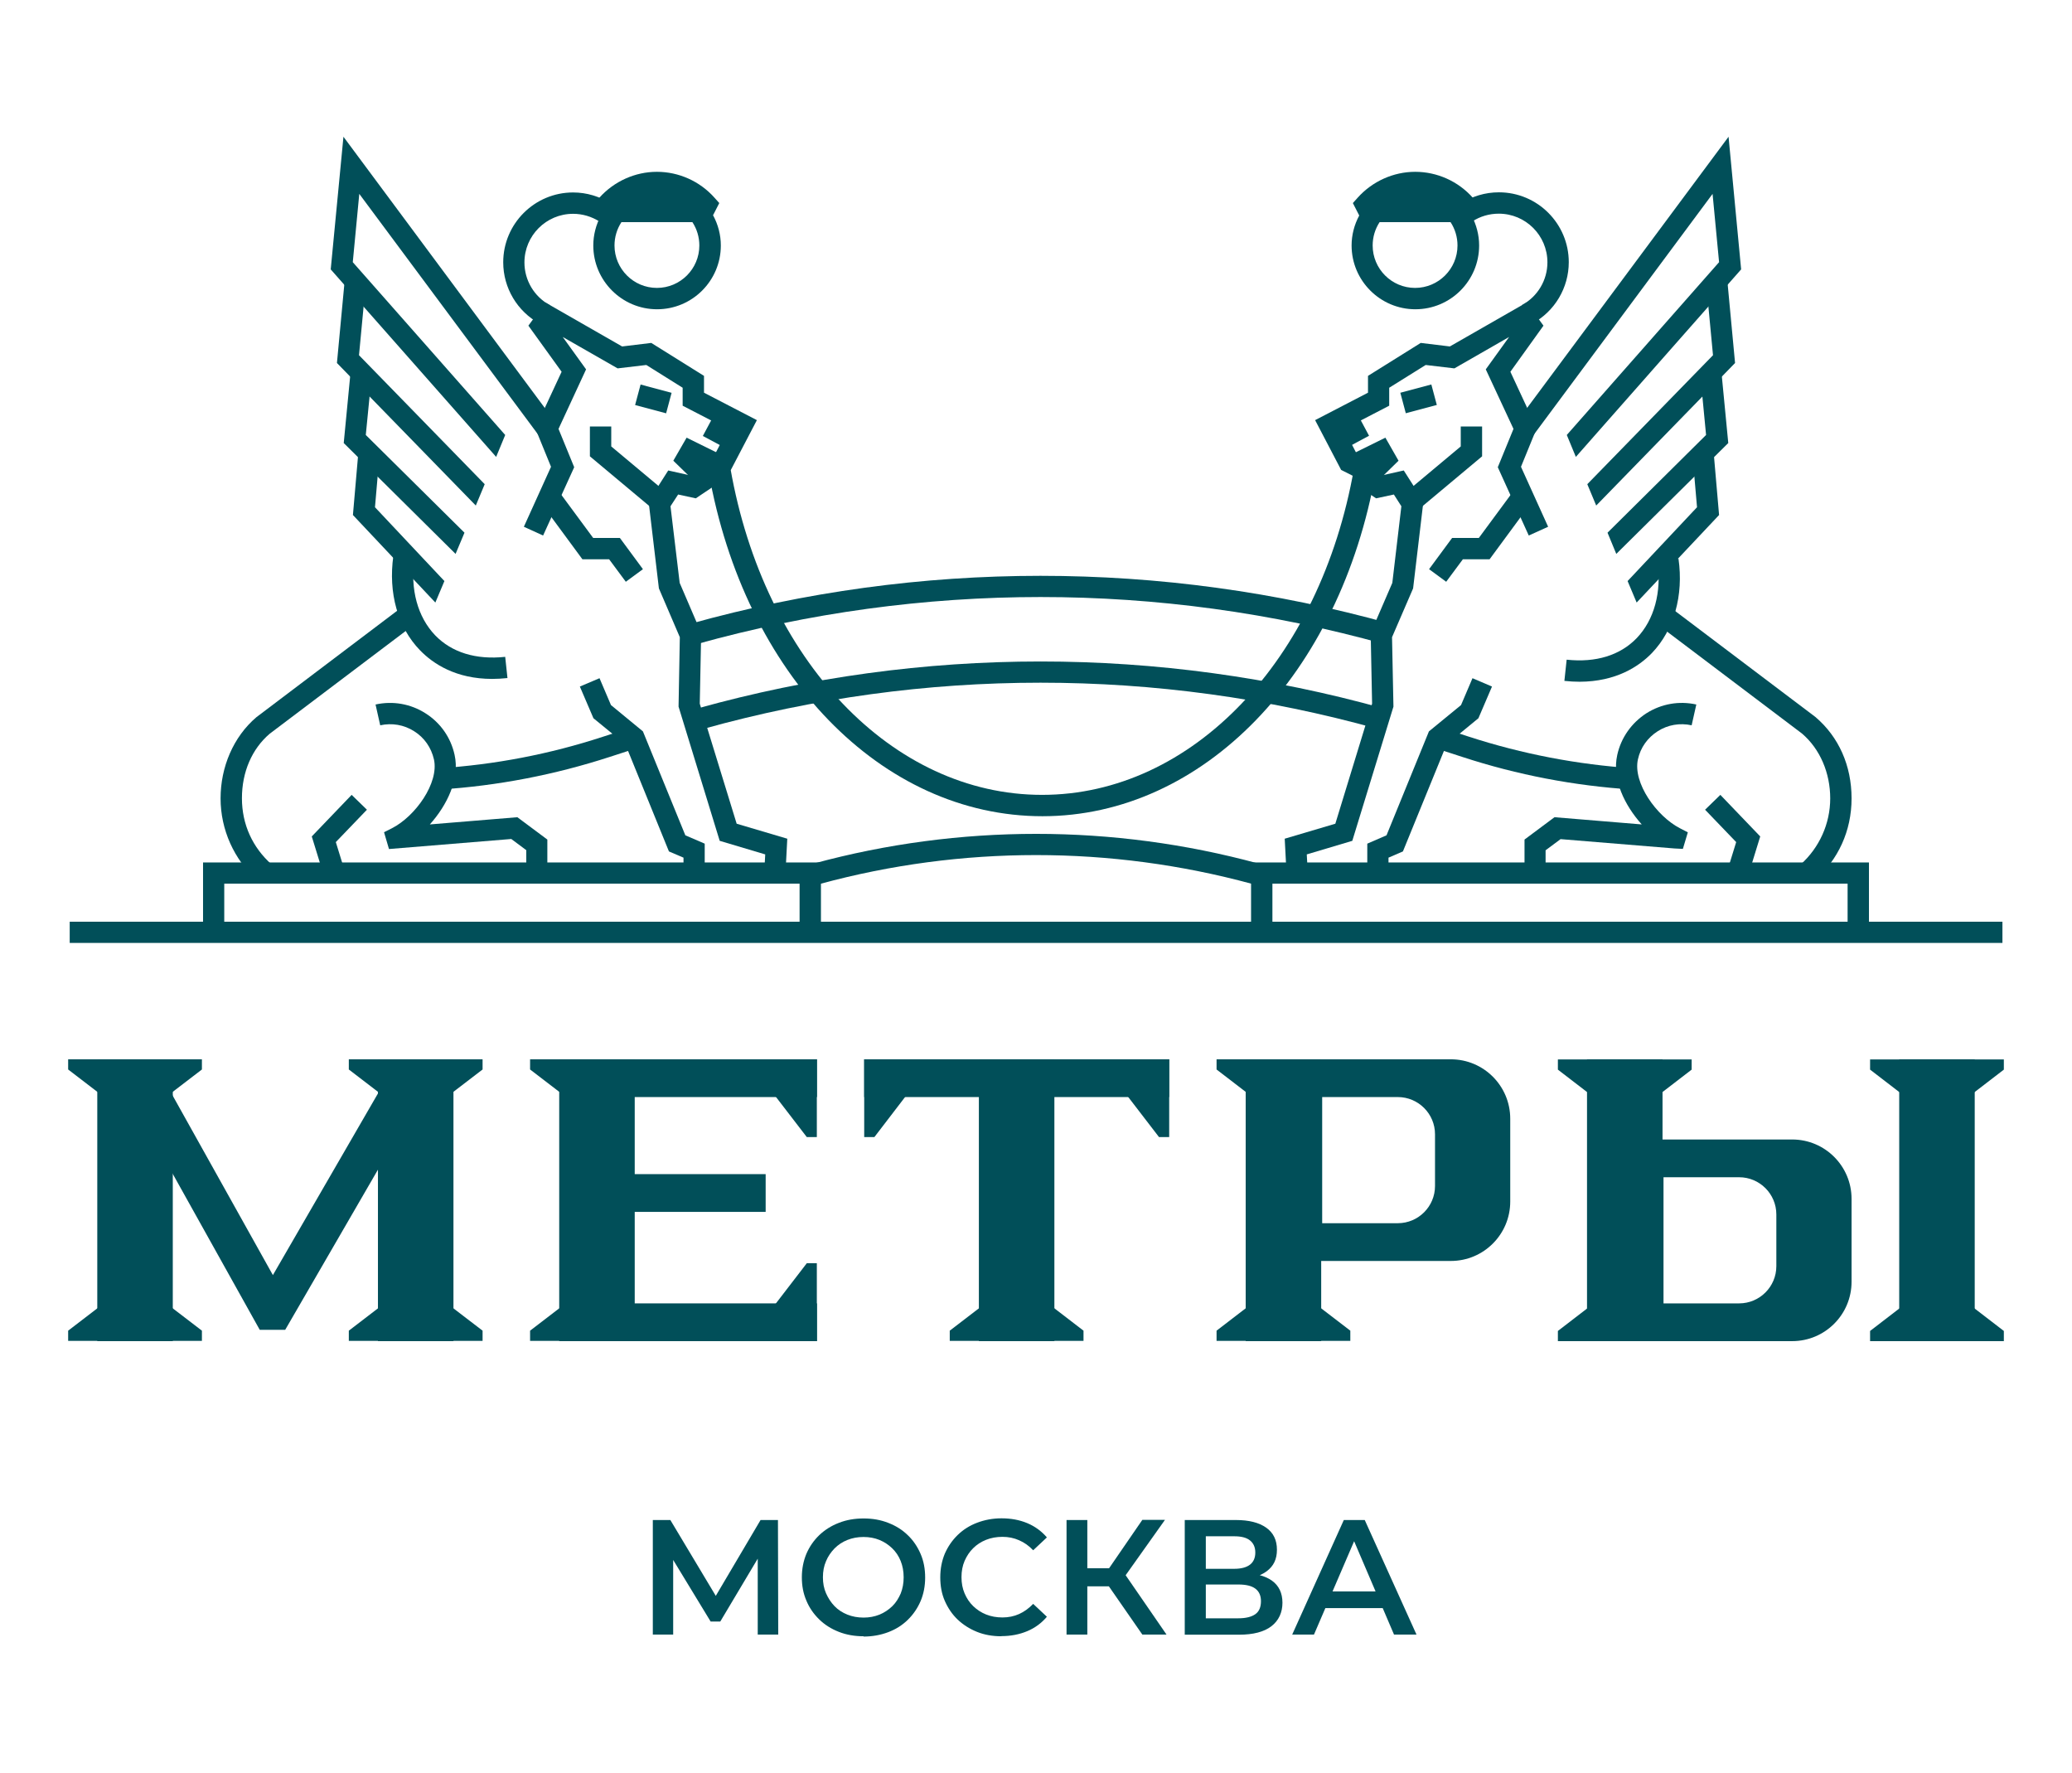 <?xml version="1.0" encoding="UTF-8"?>
<svg id="_Слой_1" data-name="Слой 1" xmlns="http://www.w3.org/2000/svg" viewBox="0 0 146.54 125.38">
  <defs>
    <style>
      .cls-1 {
        fill: #014f59;
      }
    </style>
  </defs>
  <g>
    <path class="cls-1" d="M46.17,115.59v-8.1h1.24l3.54,5.91h-.65l3.49-5.91h1.23l.02,8.1h-1.45v-5.87h.3l-2.95,4.95h-.68l-3.01-4.95h.36v5.87h-1.45Z"/>
    <path class="cls-1" d="M61.07,115.71c-.62,0-1.21-.1-1.74-.31-.54-.21-1-.5-1.39-.88-.39-.38-.7-.82-.91-1.33-.22-.51-.32-1.05-.32-1.65s.11-1.15.32-1.66c.22-.51.52-.94.91-1.32.39-.37.86-.67,1.39-.87.53-.21,1.11-.31,1.75-.31s1.2.1,1.74.31.99.49,1.38.87c.39.37.69.82.91,1.33.22.51.32,1.06.32,1.67s-.11,1.16-.32,1.66c-.22.51-.52.95-.91,1.33-.39.38-.85.67-1.38.87s-1.11.31-1.74.31ZM61.07,114.39c.41,0,.78-.07,1.13-.21.34-.14.64-.34.9-.59s.45-.56.6-.9c.14-.35.21-.73.21-1.15s-.07-.8-.21-1.15c-.14-.35-.34-.65-.6-.9-.26-.25-.56-.45-.9-.59-.34-.14-.72-.21-1.13-.21s-.79.07-1.14.21c-.35.14-.65.34-.91.6-.25.26-.46.56-.6.9-.15.34-.22.72-.22,1.14s.07.79.22,1.13.35.65.6.91c.25.26.56.46.91.6.35.14.73.21,1.14.21Z"/>
    <path class="cls-1" d="M70.82,115.71c-.62,0-1.2-.1-1.72-.31s-.98-.5-1.37-.87-.69-.82-.91-1.32c-.22-.5-.32-1.06-.32-1.67s.11-1.16.32-1.67c.22-.5.52-.94.91-1.32s.85-.67,1.38-.87,1.1-.31,1.72-.31c.66,0,1.27.11,1.82.34.55.23,1.01.57,1.39,1.01l-.97.91c-.3-.32-.63-.55-1-.71-.36-.16-.75-.24-1.17-.24s-.81.07-1.16.21c-.35.14-.66.34-.91.59-.26.25-.46.56-.61.9-.15.35-.22.73-.22,1.15s.07.8.22,1.15c.15.35.35.65.61.9.26.25.56.45.91.59.35.14.74.21,1.16.21s.81-.08,1.17-.24c.36-.16.69-.4,1-.72l.97.91c-.38.45-.84.79-1.39,1.02-.55.23-1.16.35-1.83.35Z"/>
    <path class="cls-1" d="M75.43,115.59v-8.1h1.47v8.1h-1.47ZM76.47,112.18v-1.28h2.72v1.28h-2.72ZM79.4,111.7l-1.38-.19,2.77-4.03h1.6l-2.99,4.21ZM80.79,115.59l-2.74-3.95,1.22-.74,3.23,4.69h-1.7Z"/>
    <path class="cls-1" d="M83.79,115.59v-8.1h3.62c.92,0,1.63.18,2.14.54s.76.88.76,1.56-.24,1.16-.72,1.52c-.48.36-1.13.54-1.94.54l.22-.4c.9,0,1.6.18,2.09.53.49.35.74.88.74,1.56s-.26,1.26-.78,1.66c-.52.4-1.28.6-2.3.6h-3.84ZM85.28,110.94h2.01c.49,0,.86-.1,1.11-.29s.38-.48.38-.86-.13-.66-.38-.86-.62-.29-1.11-.29h-2.01v2.29ZM85.28,114.44h2.3c.53,0,.93-.1,1.2-.29s.4-.5.4-.92c0-.39-.13-.69-.4-.89s-.67-.29-1.2-.29h-2.3v2.4Z"/>
    <path class="cls-1" d="M91.39,115.59l3.65-8.1h1.48l3.66,8.1h-1.59l-3.12-7.3h.6l-3.14,7.3h-1.54ZM93.07,113.72l.42-1.18h4.36l.41,1.18h-5.18Z"/>
  </g>
  <g>
    <g>
      <rect class="cls-1" x="39.55" y="74.91" width="5.34" height="19.93"/>
      <rect class="cls-1" x="40.33" y="83.03" width="13.82" height="2.67"/>
      <rect class="cls-1" x="40.33" y="74.91" width="17.45" height="2.67"/>
      <rect class="cls-1" x="40.33" y="92.17" width="17.45" height="2.67"/>
      <polygon class="cls-1" points="55.64 74.91 53.97 76.39 57.06 80.41 57.77 80.41 57.77 74.91 55.64 74.91"/>
      <polygon class="cls-1" points="42.99 77.05 41.51 78.71 37.49 75.63 37.49 74.91 42.99 74.91 42.99 77.05"/>
      <polygon class="cls-1" points="42.99 92.68 41.51 91.02 37.49 94.1 37.49 94.82 42.99 94.82 42.99 92.68"/>
      <polygon class="cls-1" points="55.64 94.84 53.97 93.35 57.06 89.33 57.77 89.33 57.77 94.84 55.64 94.84"/>
    </g>
    <rect class="cls-1" x="4.93" y="65.18" width="136.69" height="1.5"/>
    <g>
      <g>
        <g>
          <rect class="cls-1" x="112.24" y="74.91" width="5.34" height="19.93"/>
          <polygon class="cls-1" points="114.14 77.06 115.62 78.73 119.64 75.64 119.64 74.92 114.14 74.92 114.14 77.06"/>
        </g>
        <polygon class="cls-1" points="115.68 77.06 114.2 78.73 110.18 75.64 110.18 74.92 115.68 74.92 115.68 77.06"/>
      </g>
      <polygon class="cls-1" points="115.68 92.7 114.2 91.03 110.18 94.12 110.18 94.84 115.68 94.84 115.68 92.7"/>
      <path class="cls-1" d="M126.75,80.58h-14.41v14.26h14.41c2.32,0,4.2-1.88,4.2-4.2v-5.86c0-2.32-1.88-4.2-4.2-4.2ZM125.63,89.54c0,1.45-1.18,2.63-2.63,2.63h-5.35v-8.92h5.35c1.45,0,2.63,1.18,2.63,2.63v3.67Z"/>
    </g>
    <g>
      <g>
        <g>
          <rect class="cls-1" x="88.1" y="74.91" width="5.34" height="19.93"/>
          <polygon class="cls-1" points="89.99 92.68 91.48 91.02 95.5 94.1 95.5 94.82 89.99 94.82 89.99 92.68"/>
        </g>
        <polygon class="cls-1" points="91.54 92.68 90.05 91.02 86.04 94.1 86.04 94.82 91.54 94.82 91.54 92.68"/>
      </g>
      <polygon class="cls-1" points="91.54 77.05 90.05 78.71 86.04 75.63 86.04 74.91 91.54 74.91 91.54 77.05"/>
      <path class="cls-1" d="M102.61,74.91h-14.41v14.26h14.41c2.32,0,4.2-1.88,4.2-4.2v-5.86c0-2.32-1.88-4.2-4.2-4.2ZM101.49,83.87c0,1.45-1.18,2.63-2.63,2.63h-5.35v-8.92h5.35c1.45,0,2.63,1.18,2.63,2.63v3.67Z"/>
    </g>
    <g>
      <rect class="cls-1" x="61.12" y="74.91" width="21.57" height="2.67"/>
      <polygon class="cls-1" points="80.55 74.91 78.88 76.39 81.97 80.41 82.69 80.41 82.69 74.91 80.55 74.91"/>
      <polygon class="cls-1" points="63.26 74.91 64.92 76.39 61.84 80.41 61.12 80.41 61.12 74.91 63.26 74.91"/>
    </g>
    <g>
      <g>
        <rect class="cls-1" x="69.23" y="74.91" width="5.34" height="19.93"/>
        <polygon class="cls-1" points="71.13 92.68 72.62 91.02 76.63 94.1 76.63 94.82 71.13 94.82 71.13 92.68"/>
      </g>
      <polygon class="cls-1" points="72.68 92.68 71.19 91.02 67.17 94.1 67.17 94.82 72.68 94.82 72.68 92.68"/>
    </g>
    <polygon class="cls-1" points="20.17 94.04 30.45 76.29 28.11 74.94 19.3 90.17 10.79 74.93 8.44 76.24 18.37 94.04 20.17 94.04"/>
    <g>
      <rect class="cls-1" x="134.32" y="74.91" width="5.34" height="19.93"/>
      <g>
        <polygon class="cls-1" points="136.22 77.06 137.7 78.73 141.72 75.64 141.72 74.92 136.22 74.92 136.22 77.06"/>
        <polygon class="cls-1" points="137.76 77.06 136.28 78.73 132.26 75.64 132.26 74.92 137.76 74.92 137.76 77.06"/>
      </g>
      <g>
        <polygon class="cls-1" points="137.76 92.7 136.28 91.03 132.26 94.12 132.26 94.84 137.76 94.84 137.76 92.7"/>
        <polygon class="cls-1" points="136.22 92.7 137.7 91.03 141.72 94.12 141.72 94.84 136.22 94.84 136.22 92.7"/>
      </g>
    </g>
    <g>
      <rect class="cls-1" x="26.73" y="74.91" width="5.34" height="19.93"/>
      <polygon class="cls-1" points="30.17 77.05 28.69 78.71 24.67 75.63 24.67 74.91 30.17 74.91 30.17 77.05"/>
      <polygon class="cls-1" points="30.17 92.68 28.69 91.02 24.67 94.1 24.67 94.82 30.17 94.82 30.17 92.68"/>
      <polygon class="cls-1" points="28.63 77.05 30.11 78.71 34.13 75.63 34.13 74.91 28.63 74.91 28.63 77.05"/>
      <polygon class="cls-1" points="28.63 92.68 30.11 91.02 34.13 94.1 34.13 94.82 28.63 94.82 28.63 92.68"/>
    </g>
    <g>
      <rect class="cls-1" x="6.88" y="74.91" width="5.34" height="19.93"/>
      <polygon class="cls-1" points="10.33 77.05 8.84 78.71 4.82 75.63 4.82 74.91 10.33 74.91 10.33 77.05"/>
      <polygon class="cls-1" points="10.33 92.68 8.84 91.02 4.82 94.1 4.82 94.82 10.33 94.82 10.33 92.68"/>
      <polygon class="cls-1" points="8.78 77.05 10.26 78.71 14.28 75.63 14.28 74.91 8.78 74.91 8.78 77.05"/>
      <polygon class="cls-1" points="8.78 92.68 10.26 91.02 14.28 94.1 14.28 94.82 8.78 94.82 8.78 92.68"/>
    </g>
    <g>
      <polygon class="cls-1" points="55.55 61.78 54.05 61.7 54.12 60.42 50.9 59.46 47.99 49.97 48.08 45.06 46.6 41.61 45.87 35.45 47.26 33.27 48.91 33.64 49.37 33.33 49.69 32.56 50.57 32.11 51.49 30.35 48.28 28.69 48.28 27.42 45.71 25.81 43.68 26.05 39.8 23.83 41.45 26.12 39.5 30.33 40.61 33.04 38.41 37.87 37.05 37.25 38.97 33.01 37.86 30.29 39.72 26.29 37.37 23.03 38.57 21.39 44 24.5 46.06 24.25 49.79 26.58 49.79 27.77 53.53 29.71 51.69 33.23 50.86 33.65 50.58 34.32 49.21 35.24 47.96 34.97 47.42 35.8 48.07 41.22 49.59 44.76 49.49 49.76 52.1 58.25 55.68 59.31 55.55 61.78"/>
      <polygon class="cls-1" points="49.45 34.36 47.62 32.58 48.56 30.95 50.87 32.09 50.35 33.14 50.5 33.29 49.45 34.36"/>
      <rect class="cls-1" x="49.95" y="29.78" width="1.5" height="1.45" transform="translate(-.11 60.83) rotate(-61.86)"/>
      <rect class="cls-1" x="45.46" y="27.08" width="1.5" height="2.27" transform="translate(7.02 65.57) rotate(-75.04)"/>
      <polygon class="cls-1" points="46.18 36 41.72 32.27 41.72 30.16 43.23 30.16 43.23 31.57 47.14 34.84 46.18 36"/>
      <path class="cls-1" d="M34.81,48.01c-2.57,0-4.18-1.07-5.11-2.03-1.57-1.62-2.25-4.05-1.88-6.67l1.49.21c-.31,2.15.23,4.12,1.47,5.41,1.17,1.21,2.88,1.74,4.95,1.52l.16,1.5c-.38.04-.74.06-1.08.06Z"/>
      <polygon class="cls-1" points="49.84 61.74 48.34 61.74 48.34 60.65 47.31 60.21 44.23 52.64 41.97 50.79 41.01 48.55 42.4 47.96 43.21 49.86 45.47 51.72 48.47 59.07 49.84 59.66 49.84 61.74"/>
      <path class="cls-1" d="M31.13,55.83l-.1-1.5c3.95-.25,7.85-1,11.61-2.23l1.97-.64.47,1.43-1.97.64c-3.88,1.26-7.91,2.04-11.98,2.3Z"/>
      <polygon class="cls-1" points="44.26 41.14 43.08 39.55 41.19 39.55 38.26 35.57 39.47 34.68 41.95 38.04 43.84 38.04 45.47 40.25 44.26 41.14"/>
      <polygon class="cls-1" points="22.9 61.91 22.05 59.15 24.87 56.21 25.95 57.26 23.75 59.55 24.34 61.46 22.9 61.91"/>
      <path class="cls-1" d="M18.2,62.26c-1.65-1.47-2.6-3.59-2.6-5.8s.9-4.35,2.53-5.74l10.66-8.06.91,1.2-10.63,8.03c-1.25,1.07-1.96,2.7-1.96,4.56s.76,3.49,2.1,4.68l-1,1.12Z"/>
      <path class="cls-1" d="M38.72,61.69h-1.5v-1.57l-1.06-.79-8.65.71-.35-1.19.56-.28c1.65-.84,3.34-3.2,2.97-4.87-.19-.83-.68-1.54-1.4-1.99-.72-.46-1.57-.6-2.4-.42l-.33-1.47c1.22-.27,2.48-.05,3.53.62,1.06.67,1.79,1.71,2.06,2.94.38,1.69-.53,3.56-1.75,4.92l6.19-.51,2.12,1.58v2.32Z"/>
      <polygon class="cls-1" points="58.06 66.06 56.55 66.06 56.55 62.49 15.86 62.49 15.86 65.64 14.36 65.64 14.36 60.99 58.06 60.99 58.06 66.06"/>
      <polygon class="cls-1" points="24.29 9.67 23.39 19.05 35.09 32.31 35.73 30.76 24.95 18.54 25.41 13.71 38.08 30.76 39.28 29.86 24.29 9.67"/>
      <path class="cls-1" d="M38.17,22.89c-1.59-.87-2.58-2.53-2.58-4.34,0-2.73,2.22-4.94,4.94-4.94.96,0,1.89.28,2.69.8l-.82,1.26c-.56-.36-1.21-.55-1.87-.55-1.9,0-3.44,1.54-3.44,3.44,0,1.26.69,2.42,1.8,3.02l-.72,1.32Z"/>
      <path class="cls-1" d="M50.42,15.24l.45-.88-.34-.38c-1.04-1.17-2.53-1.83-4.07-1.83s-3.03.67-4.07,1.83l-.34.38.45.88c-.35.65-.54,1.38-.54,2.12,0,2.48,2.02,4.51,4.51,4.51s4.51-2.02,4.51-4.51c0-.74-.19-1.47-.54-2.12ZM46.46,20.36c-1.66,0-3-1.35-3-3,0-.59.17-1.16.49-1.65h5.02c.32.49.49,1.06.49,1.65,0,1.66-1.35,3-3,3Z"/>
    </g>
    <g>
      <polygon class="cls-1" points="90.99 61.78 90.86 59.31 94.44 58.25 97.04 49.76 96.94 44.76 98.47 41.22 99.11 35.8 98.58 34.97 97.32 35.24 95.96 34.32 95.68 33.65 94.85 33.23 93.01 29.71 96.75 27.77 96.75 26.58 100.48 24.25 102.54 24.5 107.97 21.39 109.16 23.03 106.82 26.29 108.68 30.29 107.57 33.01 109.49 37.25 108.12 37.87 105.93 33.04 107.04 30.33 105.08 26.12 106.73 23.83 102.86 26.05 100.83 25.81 98.25 27.42 98.25 28.69 95.05 30.35 95.96 32.11 96.85 32.56 97.17 33.33 97.63 33.64 99.28 33.27 100.67 35.45 99.94 41.61 98.45 45.06 98.55 49.97 95.64 59.46 92.42 60.42 92.49 61.7 90.99 61.78"/>
      <polygon class="cls-1" points="97.09 34.36 96.04 33.29 96.19 33.14 95.67 32.09 97.98 30.95 98.91 32.58 97.09 34.36"/>
      <rect class="cls-1" x="95.11" y="29.75" width="1.45" height="1.5" transform="translate(-3.06 48.8) rotate(-28.14)"/>
      <rect class="cls-1" x="99.19" y="27.46" width="2.27" height="1.5" transform="translate(-3.88 26.85) rotate(-14.96)"/>
      <polygon class="cls-1" points="100.36 36 99.4 34.84 103.31 31.57 103.31 30.16 104.82 30.16 104.82 32.27 100.36 36"/>
      <path class="cls-1" d="M111.72,48.21c-.34,0-.7-.02-1.08-.06l.16-1.5c2.06.22,3.77-.3,4.95-1.52,1.24-1.29,1.78-3.26,1.47-5.41l1.49-.21c.37,2.61-.32,5.04-1.88,6.67-.93.96-2.54,2.02-5.11,2.03Z"/>
      <polygon class="cls-1" points="98.2 61.74 96.7 61.74 96.7 59.66 98.06 59.07 101.06 51.72 103.33 49.86 104.14 47.96 105.52 48.55 104.56 50.79 102.31 52.64 99.22 60.21 98.2 60.65 98.2 61.74"/>
      <path class="cls-1" d="M115.41,55.83c-4.07-.26-8.1-1.03-11.98-2.3l-1.97-.64.47-1.43,1.97.64c3.76,1.22,7.67,1.97,11.61,2.23l-.1,1.5Z"/>
      <polygon class="cls-1" points="102.28 41.14 101.07 40.25 102.7 38.04 104.59 38.04 107.07 34.68 108.28 35.57 105.35 39.55 103.46 39.55 102.28 41.14"/>
      <polygon class="cls-1" points="123.64 61.91 122.2 61.46 122.79 59.55 120.59 57.26 121.67 56.21 124.49 59.15 123.64 61.91"/>
      <path class="cls-1" d="M128.34,62.26l-1-1.12c1.33-1.19,2.1-2.89,2.1-4.68s-.71-3.49-2-4.59l-10.59-8,.91-1.2,10.63,8.03c1.66,1.41,2.56,3.45,2.56,5.76s-.95,4.33-2.6,5.8Z"/>
      <path class="cls-1" d="M109.32,61.69h-1.5v-2.32l2.12-1.58,6.17.51c-1.2-1.34-2.12-3.18-1.73-4.92.27-1.22,1.01-2.26,2.06-2.94,1.06-.67,2.31-.89,3.53-.62l-.33,1.47c-.83-.18-1.68-.04-2.4.42-.72.46-1.22,1.16-1.4,1.99-.37,1.66,1.32,4.02,2.97,4.87l.56.29-.35,1.17-.6-.03-8.05-.66-1.06.79v1.57Z"/>
      <polygon class="cls-1" points="89.99 66.06 88.48 66.06 88.48 60.99 132.18 60.99 132.18 65.64 130.67 65.64 130.67 62.49 89.99 62.49 89.99 66.06"/>
      <polygon class="cls-1" points="121.58 18.54 110.81 30.76 111.45 32.31 123.14 19.05 122.25 9.67 107.25 29.86 108.46 30.76 121.12 13.71 121.58 18.54"/>
      <path class="cls-1" d="M108.36,22.89l-.72-1.32c1.11-.6,1.8-1.76,1.8-3.02,0-1.9-1.54-3.44-3.44-3.44-.67,0-1.32.19-1.87.55l-.82-1.26c.8-.52,1.73-.8,2.7-.8,2.73,0,4.94,2.22,4.94,4.94,0,1.81-.99,3.48-2.58,4.34Z"/>
      <path class="cls-1" d="M104.05,15.24l.45-.88-.34-.38c-1.04-1.17-2.53-1.83-4.07-1.83s-3.03.67-4.07,1.83l-.34.38.45.88c-.35.65-.54,1.38-.54,2.12,0,2.48,2.02,4.51,4.51,4.51s4.51-2.02,4.51-4.51c0-.74-.19-1.47-.54-2.12ZM100.08,20.36c-1.66,0-3-1.35-3-3,0-.59.17-1.16.49-1.65h5.02c.32.49.49,1.06.49,1.65,0,1.66-1.35,3-3,3Z"/>
    </g>
    <g>
      <path class="cls-1" d="M97.42,51.54c-15.59-4.35-32.07-4.35-47.66,0l-.44-1.44c15.88-4.43,32.66-4.43,48.53,0l-.44,1.44Z"/>
      <path class="cls-1" d="M97.91,45.55c-15.91-4.44-32.73-4.44-48.64,0l-.44-1.44c16.2-4.52,33.32-4.52,49.52,0l-.44,1.44Z"/>
      <path class="cls-1" d="M88.53,62.5c-9.98-2.71-20.53-2.71-30.51,0l-.45-1.44c10.28-2.79,21.14-2.79,31.41,0l-.45,1.44Z"/>
      <path class="cls-1" d="M73.73,57.72c-11.39,0-21.08-10.01-23.61-24.34l1.54-.25c2.39,13.59,11.46,23.08,22.04,23.08s19.67-9.49,22.06-23.08l1.54.25c-2.52,14.33-12.22,24.34-23.58,24.34Z"/>
    </g>
    <polygon class="cls-1" points="34.28 34.24 25.39 25.12 25.89 19.84 24.39 19.7 23.83 25.67 33.65 35.75 34.28 34.24"/>
    <polygon class="cls-1" points="32.85 37.67 25.87 30.76 26.29 26.49 24.79 26.35 24.31 31.33 32.22 39.17 32.85 37.67"/>
    <polygon class="cls-1" points="31.43 41.09 26.52 35.87 26.84 32.17 25.34 32.04 24.96 36.42 30.79 42.61 31.43 41.09"/>
    <polygon class="cls-1" points="112.26 34.24 112.89 35.75 122.71 25.67 122.15 19.7 120.65 19.84 121.15 25.12 112.26 34.24"/>
    <polygon class="cls-1" points="113.69 37.67 114.31 39.17 122.23 31.33 121.75 26.35 120.25 26.49 120.66 30.76 113.69 37.67"/>
    <polygon class="cls-1" points="115.11 41.09 115.75 42.61 121.58 36.42 121.2 32.04 119.7 32.17 120.02 35.87 115.11 41.09"/>
  </g>
</svg>